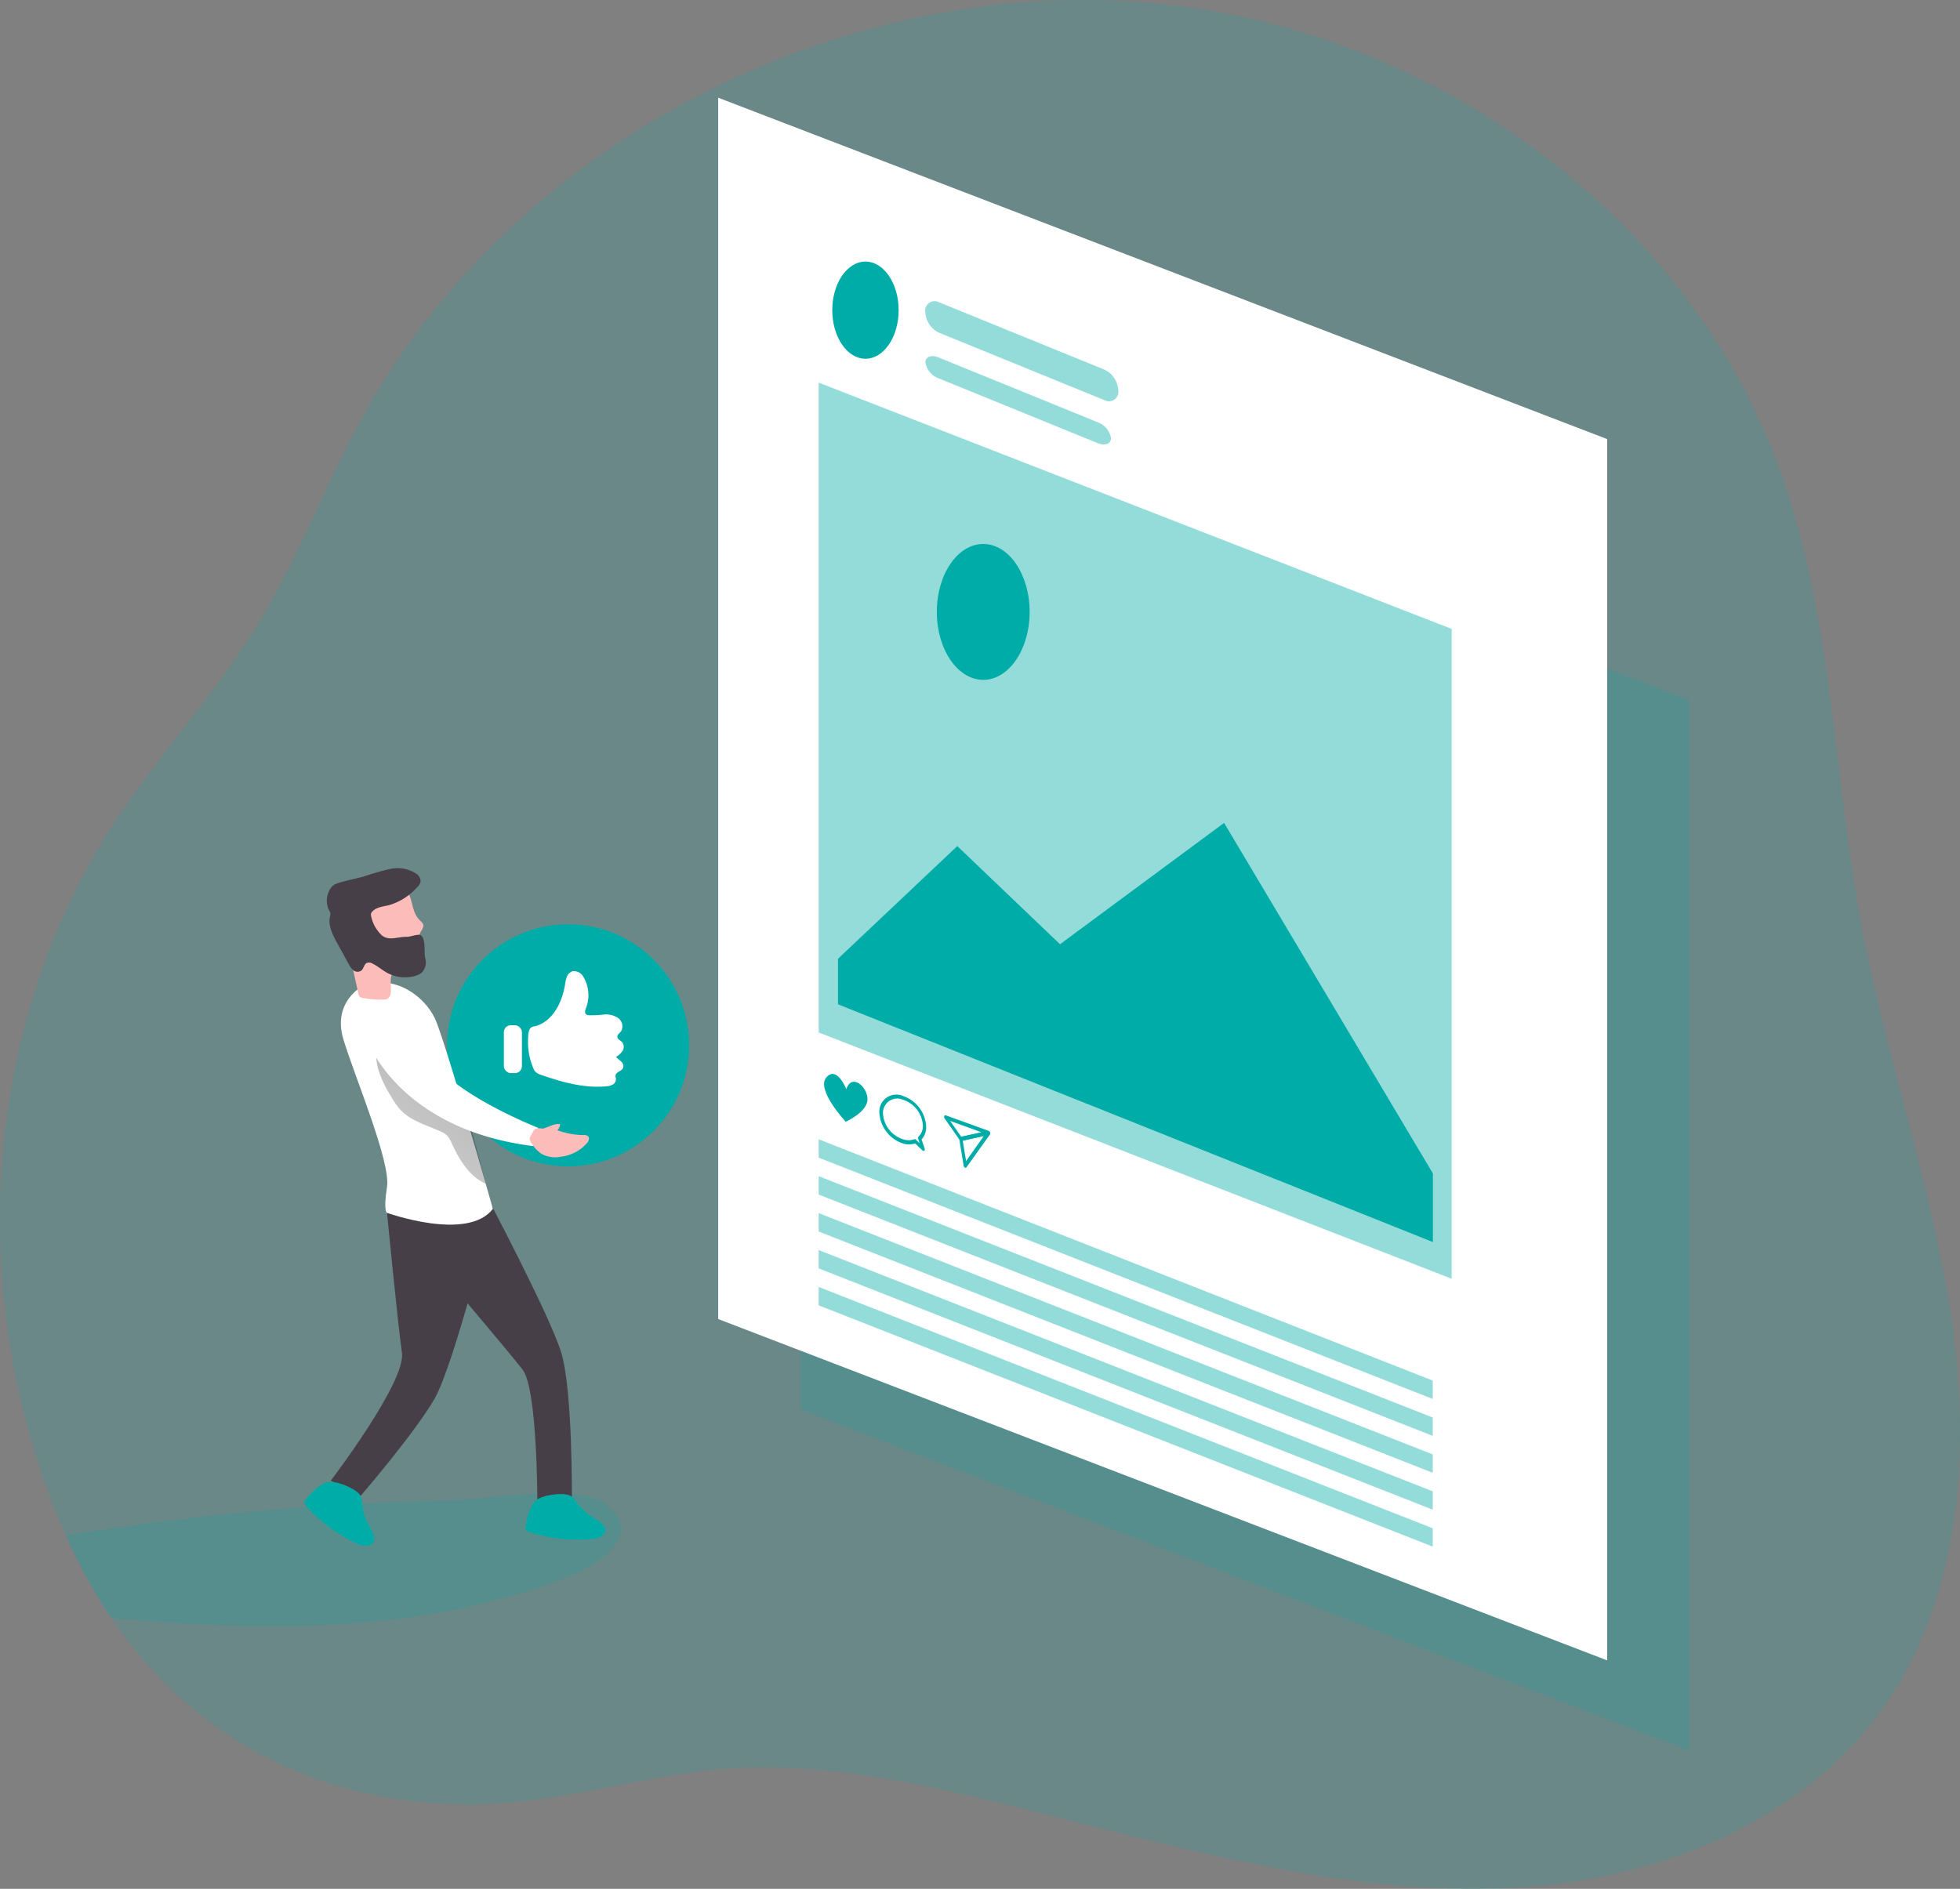 <svg id="Layer_1" data-name="Layer 1" xmlns="http://www.w3.org/2000/svg" xmlns:xlink="http://www.w3.org/1999/xlink" viewBox="0 0 333.14 321.12"><rect x="0" y="0" width="333.14" height="321.12" fill="#808080" stroke="none"/><defs><linearGradient id="linear-gradient" x1="135.1" y1="166.9" x2="87.28" y2="105.14" gradientTransform="matrix(1, 0, 0, -1, 0, 352)" gradientUnits="userSpaceOnUse"><stop offset="0.01"/><stop offset="0.08" stop-opacity="0.69"/><stop offset="0.21" stop-opacity="0.32"/><stop offset="1" stop-opacity="0"/></linearGradient></defs><title>14</title><path d="M361.61,312.06c-13.91,18.76-37.83,28-61.15,29.43s-46.45-4-69.14-9.57c-20.29-5-42.48-11.78-63.61-10.73-15.31.75-29.93,6.25-45.55,6.19-26.11-.09-47.17-11.53-60.88-31.72a87.85,87.85,0,0,1-7.71-14,.68.68,0,0,0-.11-.25c-16.88-38.41-14.84-85.62,8.38-121,7.72-11.77,17.39-22.19,24.67-34.23,6.54-10.82,11-22.75,17-33.86,20.93-38.61,61.85-64.78,105.18-70.52a130.84,130.84,0,0,1,45.8,1.85c39.88,8.94,75.7,37.47,90,75.77,9.32,25,9.4,52.4,14.3,78.65,4.24,22.72,12.14,44.69,15.37,67.57S375.38,293.49,361.61,312.06Z" transform="translate(-42.36 -20.6)" fill="#00aca8" opacity="0.18" style="isolation:isolate"/><path d="M139.07,288.6c-24.49,9.68-51.29,9.47-77.79,7.06a87.85,87.85,0,0,1-7.71-14,460.76,460.76,0,0,1,65.81-6c5.15-.1,21.15-2.89,25.8.57C151.64,281.05,145.32,286.13,139.07,288.6Z" transform="translate(-42.36 -20.6)" fill="#00aca8" opacity="0.18" style="isolation:isolate"/><polygon points="287.14 297.64 136.04 239.61 136.04 60.99 287.14 119.02 287.14 297.64" fill="#00aca8" opacity="0.18" style="isolation:isolate"/><path d="M124.93,223.67s10.78,20.37,12.79,26.77,1.84,25.26,1.84,25.26h-5.87s0-19-2.49-22.23-16.37-19.57-16.37-19.57Z" transform="translate(-42.36 -20.6)" fill="#473f47"/><path d="M126.13,226.12s-6.54,26.42-9.92,32.29S103.58,275,103.58,275l-5-2.67s12.81-16.81,12.1-21.74-2.53-23.75-2.53-23.75S117.19,221.94,126.13,226.12Z" transform="translate(-42.36 -20.6)" fill="#473f47"/><circle cx="96.56" cy="177.71" r="20.58" fill="#00aca8"/><path d="M104,188.24s-5.21,2.66-3.27,9.07,8.07,20.81,7.41,25.08,0,4.4,0,4.4,13.69,4.94,18-.67c0,0-8.15-28.81-9.88-32.42S109.58,186.12,104,188.24Z" transform="translate(-42.36 -20.6)" fill="#fff"/><path d="M106.67,202.47a19.48,19.48,0,0,0,2.12,4.47,12.81,12.81,0,0,0,1.61,2.32c1.76,1.89,4.4,2.61,6.76,3.66a3.75,3.75,0,0,1,1.15.69,4.44,4.44,0,0,1,.82,1.35c1.28,2.8,3,5.64,5.81,6.91-1.15-4.42-2.3-8.83-3.64-13.19a7.39,7.39,0,0,0-.94-2.2,7.81,7.81,0,0,0-1.83-1.66c-3-2.17-5.87-4.37-8.85-6.5-1-.72-2.08-1.54-2.94-.23C106,199.23,106.33,201.26,106.67,202.47Z" transform="translate(-42.36 -20.6)" fill="url(#linear-gradient)"/><path d="M113.66,177c.3.3.67.61.67,1a1.81,1.81,0,0,1-.38.86c-.9,1.54-.08,3.73-1.16,5.13a3,3,0,0,1-1.57,1,5.48,5.48,0,0,0-1.77.57,2.21,2.21,0,0,0-.66,1.55c-.06.69.06,1.39,0,2.09a1.37,1.37,0,0,1-.58,1.21,1.28,1.28,0,0,1-.61.12,15.09,15.09,0,0,1-3.61-.28,1.14,1.14,0,0,1-.47-.19,1,1,0,0,1-.26-.57c-.51-2.31-1-4.63-1.55-6.94a16.47,16.47,0,0,0-1.12-2.41,8.1,8.1,0,0,1-.41-3.62,7,7,0,0,1,.92-2.59,5.3,5.3,0,0,1,1.64-1.88,6.38,6.38,0,0,1,1.64-.68c2-.61,5.09-1.43,6.81.27C112.63,173.05,112.17,175.51,113.66,177Z" transform="translate(-42.36 -20.6)" fill="#fcbdba"/><path d="M113.86,179.59c-.42-.26-1.8.29-2.3.28-1.63-.05-3,.75-4.28-.23a6.23,6.23,0,0,1-1.87-3.44.74.74,0,0,1,0-.21.55.55,0,0,1,.1-.25c.61-.88,1.84-1,2.88-1.23a10.3,10.3,0,0,0,4.81-3,1.84,1.84,0,0,0,.65-1.14,1.61,1.61,0,0,0-.77-1.25,5.84,5.84,0,0,0-4.46-.78,45.46,45.46,0,0,0-4.46,1.28c-1.41.4-2.87.64-4.28,1.09a3.21,3.21,0,0,0-.84.39,2.47,2.47,0,0,0-.75,1,3.69,3.69,0,0,0,0,3.27,1.32,1.32,0,0,1,.22.5,1.51,1.51,0,0,1-.06.52c-.35,1.53.42,3.06,1.16,4.44l2,3.63a3.27,3.27,0,0,0,.86,1.13,1.11,1.11,0,0,0,1.32,0c.4-.34.42-1,.9-1.28a1.14,1.14,0,0,1,1,.12c.86.41,1.57,1.06,2.4,1.52a6.35,6.35,0,0,0,4.75.59A3.33,3.33,0,0,0,114,186a2.54,2.54,0,0,0,.6-2.63C114.44,182.4,114.75,180.14,113.86,179.59Z" transform="translate(-42.36 -20.6)" fill="#473f47"/><path d="M105.18,198.28s5.61,14.41,27.84,17.17l.8-3.11s-14.85-5.87-18-11.83a38.81,38.81,0,0,1-2.38-5.21,4.9,4.9,0,0,0-6.19-3.12c-.22.08-.44.17-.65.27C105,193.33,104,195,105.18,198.28Z" transform="translate(-42.36 -20.6)" fill="#fff"/><path d="M137.56,211.7a1.59,1.59,0,0,1-.47,1.05,13.09,13.09,0,0,0,4.46.82,1.09,1.09,0,0,1,.78.22c.29.32.06.84-.22,1.17a7,7,0,0,1-4.48,2.3,4.84,4.84,0,0,1-3.29-.53,6.29,6.29,0,0,1-1.72-1.91.91.91,0,0,1,0-1.18c.18-.33.43-1,.8-1.16a3,3,0,0,1,1.19,0C135.59,212.24,136.51,211.59,137.56,211.7Z" transform="translate(-42.36 -20.6)" fill="#fcbdba"/><path d="M94.47,275.36a1.15,1.15,0,0,0-.37.77,1.1,1.1,0,0,0,.37.63A27.2,27.2,0,0,0,103,283c.88.42,2.1.71,2.7-.06s0-1.93-.54-2.82a9.28,9.28,0,0,1-1.24-3.86,3.52,3.52,0,0,0-.28-1.36c-.62-1.16-3.71-2.37-5-2.36C96.91,272.51,95.51,274.17,94.47,275.36Z" transform="translate(-42.36 -20.6)" fill="#00aca8"/><path d="M131.74,279.88a.86.86,0,0,0,.7,1.22,27.38,27.38,0,0,0,10.45,1.16c1-.08,2.18-.43,2.31-1.39s-1-1.67-1.87-2.18a9.48,9.48,0,0,1-3-2.74,3.51,3.51,0,0,0-.92-1c-1.11-.7-4.39-.21-5.5.44C132.45,276.19,132.06,278.33,131.74,279.88Z" transform="translate(-42.36 -20.6)" fill="#00aca8"/><path d="M133.11,202.44a1.83,1.83,0,0,0,.39.49,2.58,2.58,0,0,0,.83.41c3.53,1.23,7.24,2.28,11,1.95a2.72,2.72,0,0,0,1.15-.29,1.06,1.06,0,0,0,.57-1,2.74,2.74,0,0,1-.08-.5c0-.64,1-.74,1.29-1.33a1,1,0,0,0-.31-1.08c-.28-.29-.63-.5-.9-.8a3.22,3.22,0,0,0,1.14-1.06,1.28,1.28,0,0,0-.09-1.46c-.28-.3-.78-.46-.81-.87s.35-.62.59-.91a1.71,1.71,0,0,0-.41-2.28,3.65,3.65,0,0,0-2.44-.63,18.36,18.36,0,0,1-2.57.12.75.75,0,0,1-.56-.23c-.18-.23-.07-.56,0-.83a6.12,6.12,0,0,0-.39-5.48,1.85,1.85,0,0,0-1.8-.95,1.6,1.6,0,0,0-1,.95,6.67,6.67,0,0,0-.32,1.39c-.5,2.83-1.84,5.85-4.7,6.91-.49.18-.92.08-1.25.53a2.58,2.58,0,0,0-.3,1.36,11.58,11.58,0,0,0,.84,5.3Z" transform="translate(-42.36 -20.6)" fill="#fff"/><rect x="85.64" y="174.3" width="3.07" height="8.14" rx="1.18" fill="#fff"/><polygon points="273.17 282.28 122.07 224.25 122.07 16.61 273.17 74.65 273.17 282.28" fill="#fff"/><polygon points="246.74 217.4 139.15 175.53 139.15 65.05 246.74 106.92 246.74 217.4" fill="#00aca8" opacity="0.42" style="isolation:isolate"/><polygon points="142.43 163 162.71 143.84 180.17 160.53 208.06 139.9 243.55 199.5 243.55 211.16 142.43 170.74 142.43 163" fill="#00aca8"/><ellipse cx="167.12" cy="104.03" rx="7.89" ry="11.55" fill="#00aca8"/><ellipse cx="147.1" cy="52.73" rx="5.64" ry="8.26" fill="#00aca8"/><path d="M230.06,88.62,202,77.18a4.11,4.11,0,0,1-2.37-3.54h0A1.61,1.61,0,0,1,202,72l28.1,11.45A4.11,4.11,0,0,1,232.43,87h0a1.59,1.59,0,0,1-1.36,1.81A1.62,1.62,0,0,1,230.06,88.62Z" transform="translate(-42.36 -20.6)" fill="#00aca8" opacity="0.42" style="isolation:isolate"/><path d="M228.92,95.93l-27-11a3.5,3.5,0,0,1-2.27-2.7h0c0-1,1-1.36,2.27-.85l27,11a3.5,3.5,0,0,1,2.28,2.7h0C231.2,96.06,230.18,96.44,228.92,95.93Z" transform="translate(-42.36 -20.6)" fill="#00aca8" opacity="0.42" style="isolation:isolate"/><polygon points="243.52 237.84 139.15 196.81 139.15 193.69 243.52 234.71 243.52 237.84" fill="#00aca8" opacity="0.42" style="isolation:isolate"/><polygon points="243.52 244.11 139.15 203.09 139.15 199.96 243.52 240.99 243.52 244.11" fill="#00aca8" opacity="0.42" style="isolation:isolate"/><polygon points="243.52 250.39 139.15 209.37 139.15 206.24 243.52 247.26 243.52 250.39" fill="#00aca8" opacity="0.42" style="isolation:isolate"/><polygon points="243.52 256.66 139.15 215.64 139.15 212.52 243.52 253.54 243.52 256.66" fill="#00aca8" opacity="0.42" style="isolation:isolate"/><polygon points="243.52 262.94 139.15 221.92 139.15 218.79 243.52 259.82 243.52 262.94" fill="#00aca8" opacity="0.42" style="isolation:isolate"/><path d="M186.21,205.77s-1.6-4.08-3.4-2,3.3,7.54,3.3,7.54,3.67-1.64,3.7-3.8S187.1,203,186.21,205.77Z" transform="translate(-42.36 -20.6)" fill="#00aca8"/><path d="M199.27,216.23a.29.29,0,0,1-.14-.08L197.91,215a3.51,3.51,0,0,1-2.08,0,5.83,5.83,0,0,1-4-5.22,2.87,2.87,0,0,1,2.66-3.08,2.79,2.79,0,0,1,1.34.22,5.81,5.81,0,0,1,3.95,5.22,3.12,3.12,0,0,1-.78,2.18l.52,1.54a.35.35,0,0,1-.06.38A.21.21,0,0,1,199.27,216.23Zm-3.44-8.67a2.43,2.43,0,0,0-3.19,1.27,2.32,2.32,0,0,0-.2,1.07,4.91,4.91,0,0,0,3.39,4.38,2.93,2.93,0,0,0,1.94,0,.25.25,0,0,1,.27.08l.63.6-.25-.75a.38.38,0,0,1,.05-.37,2.45,2.45,0,0,0,.75-1.88A4.91,4.91,0,0,0,195.83,207.56Z" transform="translate(-42.36 -20.6)" fill="#00aca8"/><path d="M205.68,214.58a.4.4,0,0,1-.19-.15l-2.57-3.68a.43.43,0,0,1-.07-.41.21.21,0,0,1,.25-.13h0l7.27,2.64a.41.41,0,0,1,.26.36.26.26,0,0,1-.16.32l-4.7,1Zm-1.82-3.41,1.88,2.68,3.42-.76Z" transform="translate(-42.36 -20.6)" fill="#00aca8"/><path d="M206.43,219.12h-.06a.45.45,0,0,1-.22-.33l-.74-4.55a.27.27,0,0,1,.16-.33l4.7-1a.31.31,0,0,1,.32.19.4.4,0,0,1,0,.42l-4,5.59A.18.18,0,0,1,206.43,219.12Zm-.43-4.58.57,3.45,3-4.25Z" transform="translate(-42.36 -20.6)" fill="#00aca8"/></svg>